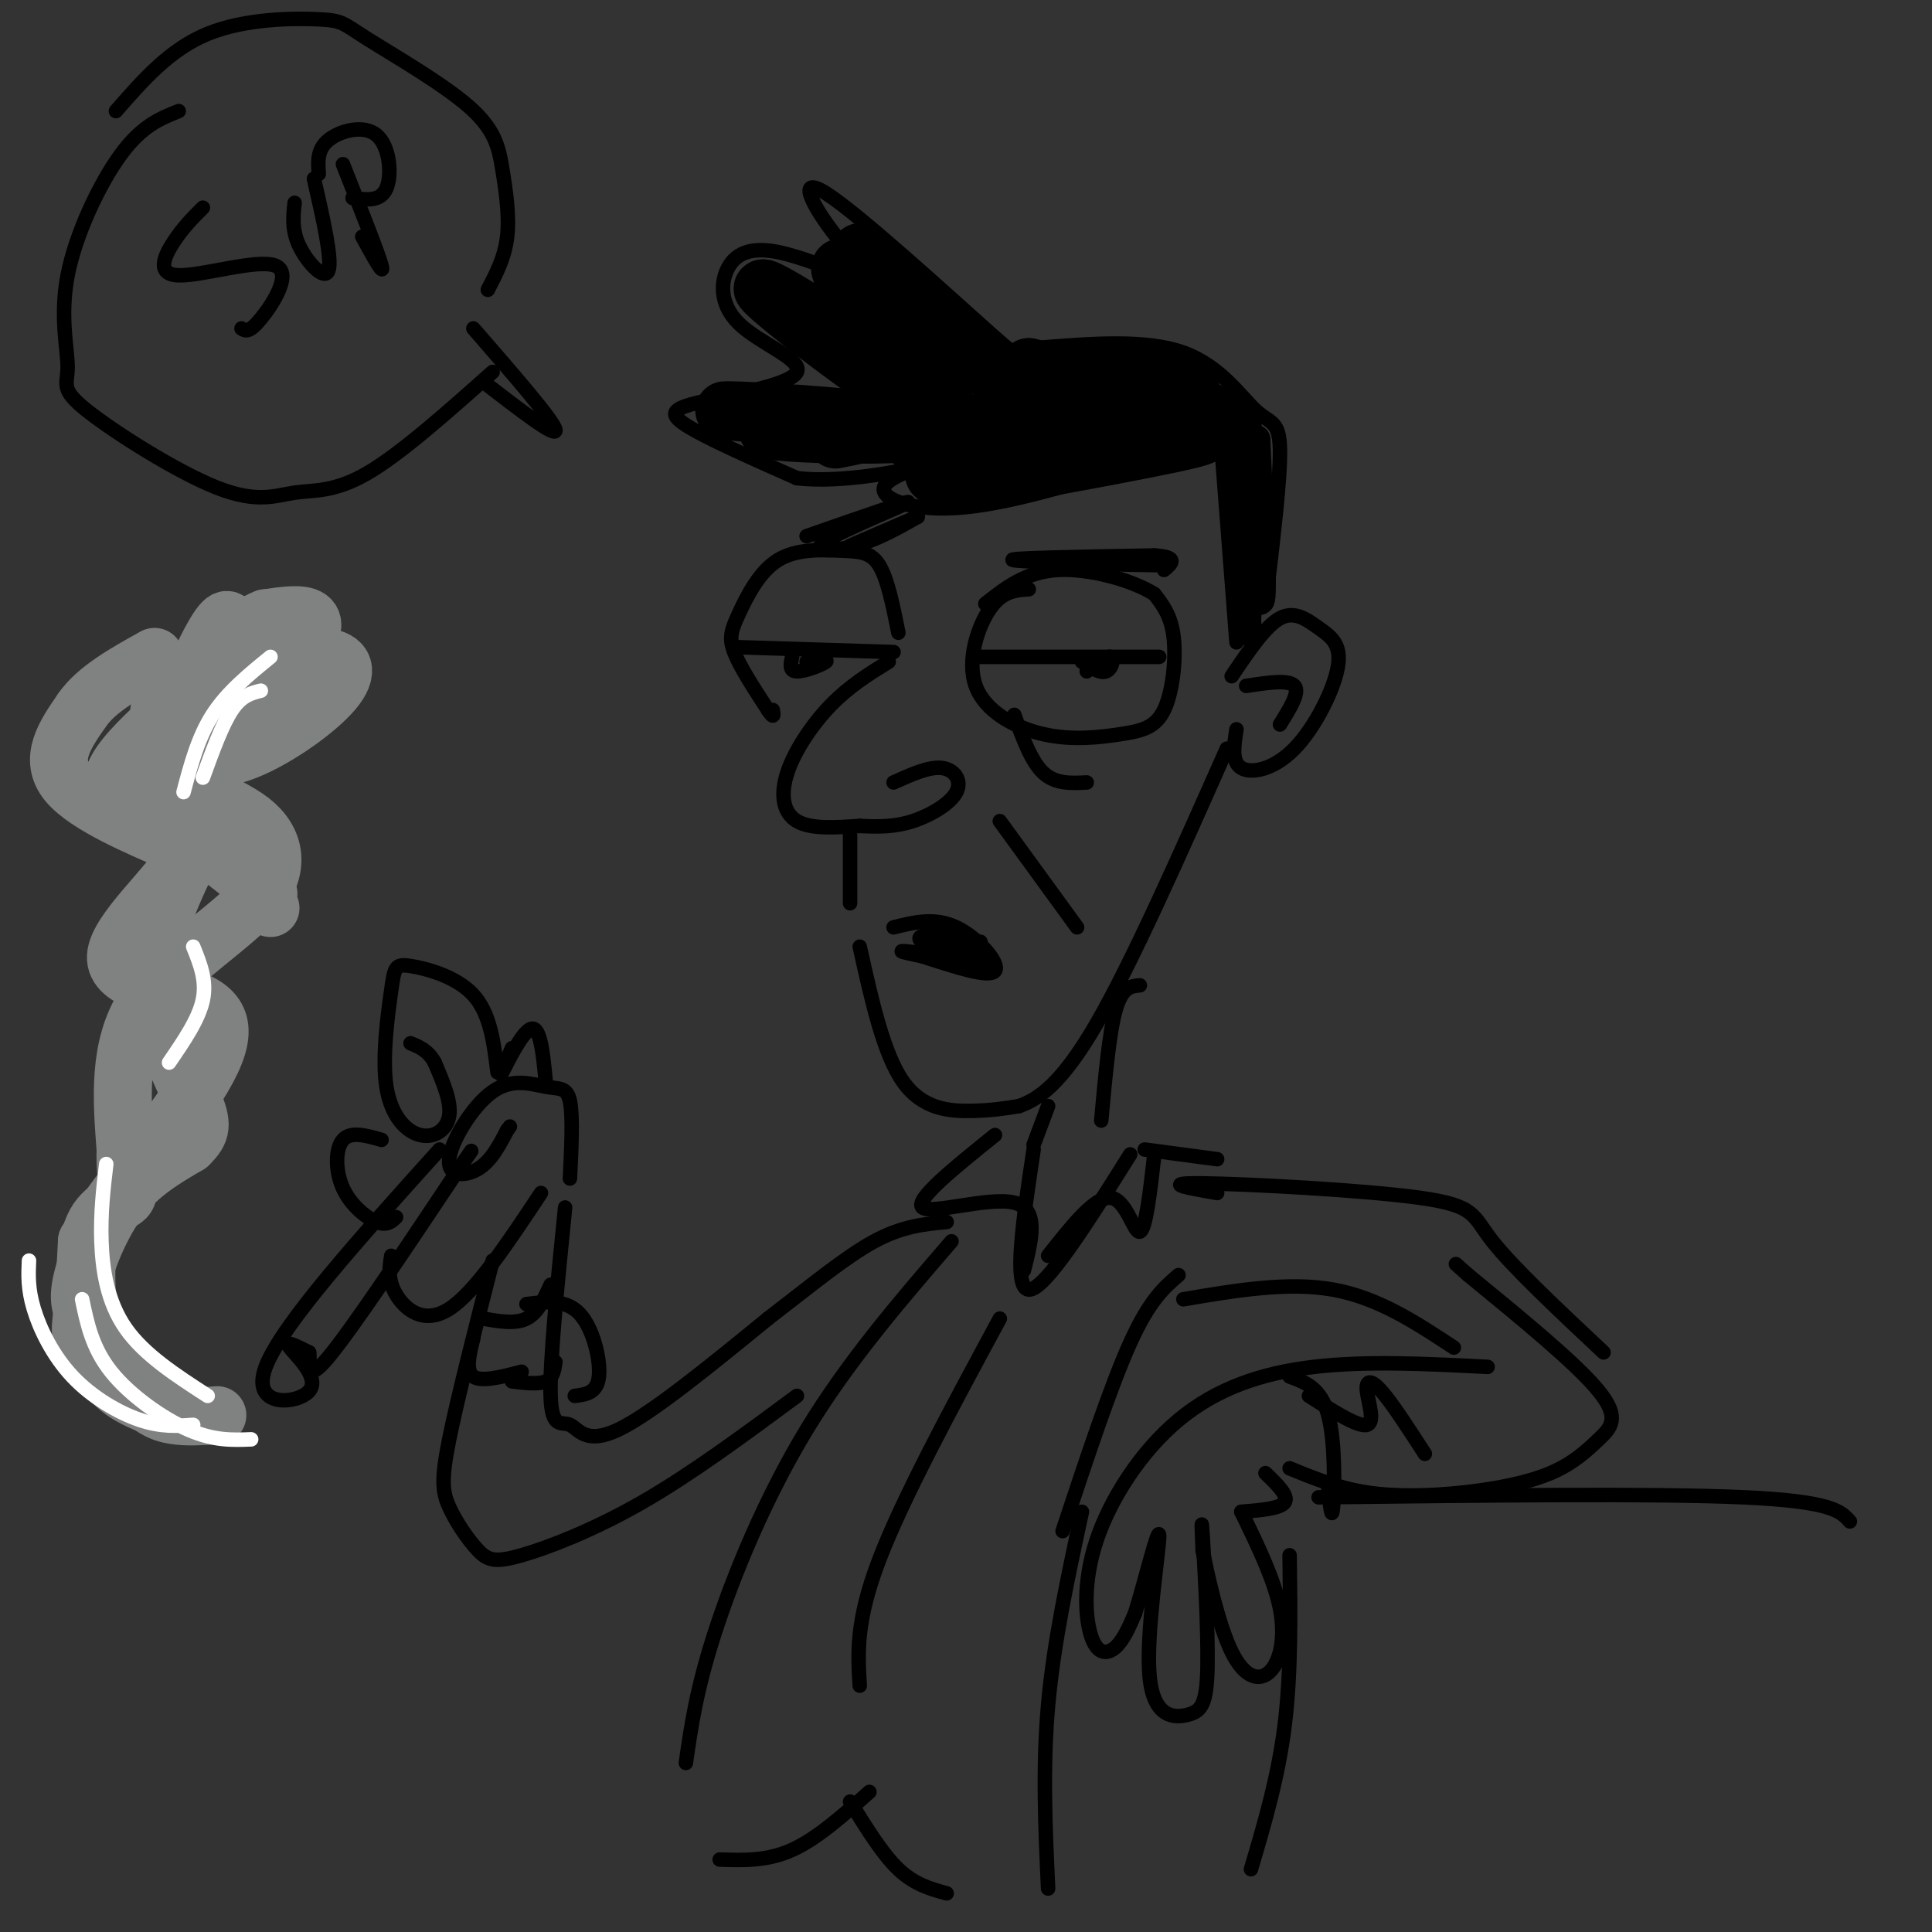 <svg viewBox='0 0 400 400' version='1.1' xmlns='http://www.w3.org/2000/svg' xmlns:xlink='http://www.w3.org/1999/xlink'><rect x="0" y="0" width="400" height="400" fill="#333333" stroke="none"/><g fill='none' stroke='rgb(0,0,0)' stroke-width='3' stroke-linecap='round' stroke-linejoin='round'><path d='M184,137c-4.071,2.512 -8.143,5.024 -12,9c-3.857,3.976 -7.500,9.417 -9,14c-1.500,4.583 -0.857,8.310 2,10c2.857,1.690 7.929,1.345 13,1'/><path d='M178,171c3.941,0.203 7.293,0.209 11,-1c3.707,-1.209 7.767,-3.633 9,-6c1.233,-2.367 -0.362,-4.676 -3,-5c-2.638,-0.324 -6.319,1.338 -10,3'/><path d='M176,173c0.000,0.000 0.000,14.000 0,14'/><path d='M185,192c4.267,-1.067 8.533,-2.133 13,0c4.467,2.133 9.133,7.467 8,9c-1.133,1.533 -8.067,-0.733 -15,-3'/><path d='M191,198c-3.806,-0.791 -5.821,-1.267 -3,-1c2.821,0.267 10.478,1.278 11,1c0.522,-0.278 -6.090,-1.844 -8,-3c-1.910,-1.156 0.883,-1.902 4,-1c3.117,0.902 6.559,3.451 10,6'/><path d='M205,200c-1.289,-0.178 -9.511,-3.622 -11,-5c-1.489,-1.378 3.756,-0.689 9,0'/><path d='M186,131c-1.119,-5.594 -2.238,-11.188 -4,-14c-1.762,-2.812 -4.165,-2.842 -8,-3c-3.835,-0.158 -9.100,-0.444 -13,2c-3.900,2.444 -6.435,7.620 -8,11c-1.565,3.380 -2.162,4.966 -1,8c1.162,3.034 4.081,7.517 7,12'/><path d='M159,147c1.333,2.000 1.167,1.000 1,0'/><path d='M153,134c0.000,0.000 32.000,1.000 32,1'/><path d='M164,136c-0.333,1.489 -0.667,2.978 1,3c1.667,0.022 5.333,-1.422 6,-2c0.667,-0.578 -1.667,-0.289 -4,0'/><path d='M213,122c-2.729,0.179 -5.457,0.357 -8,4c-2.543,3.643 -4.899,10.749 -3,16c1.899,5.251 8.053,8.647 14,10c5.947,1.353 11.687,0.662 16,0c4.313,-0.662 7.200,-1.293 9,-5c1.800,-3.707 2.514,-10.488 2,-15c-0.514,-4.512 -2.257,-6.756 -4,-9'/><path d='M239,123c-4.400,-2.822 -13.400,-5.378 -20,-5c-6.600,0.378 -10.800,3.689 -15,7'/><path d='M203,136c0.000,0.000 37.000,0.000 37,0'/><path d='M224,137c1.889,1.244 3.778,2.489 5,2c1.222,-0.489 1.778,-2.711 1,-3c-0.778,-0.289 -2.889,1.356 -5,3'/><path d='M167,111c10.899,-3.798 21.798,-7.595 21,-7c-0.798,0.595 -13.292,5.583 -17,8c-3.708,2.417 1.369,2.262 6,1c4.631,-1.262 8.815,-3.631 13,-6'/><path d='M190,107c-0.167,0.000 -7.083,3.000 -14,6'/><path d='M213,116c14.844,0.511 29.689,1.022 26,1c-3.689,-0.022 -25.911,-0.578 -29,-1c-3.089,-0.422 12.956,-0.711 29,-1'/><path d='M239,115c5.167,0.333 3.583,1.667 2,3'/><path d='M178,196c2.467,11.133 4.933,22.267 9,28c4.067,5.733 9.733,6.067 14,6c4.267,-0.067 7.133,-0.533 10,-1'/><path d='M211,229c3.911,-1.400 8.689,-4.400 16,-17c7.311,-12.600 17.156,-34.800 27,-57'/><path d='M255,140c3.492,-5.182 6.984,-10.363 10,-12c3.016,-1.637 5.557,0.271 8,2c2.443,1.729 4.789,3.278 4,8c-0.789,4.722 -4.712,12.618 -9,17c-4.288,4.382 -8.939,5.252 -11,4c-2.061,-1.252 -1.530,-4.626 -1,-8'/><path d='M258,142c4.417,-0.667 8.833,-1.333 10,0c1.167,1.333 -0.917,4.667 -3,8'/><path d='M207,170c0.000,0.000 16.000,22.000 16,22'/><path d='M256,133c0.000,0.000 -3.000,-39.000 -3,-39'/><path d='M262,125c1.565,-12.970 3.131,-25.940 3,-32c-0.131,-6.060 -1.958,-5.208 -5,-8c-3.042,-2.792 -7.298,-9.226 -15,-12c-7.702,-2.774 -18.851,-1.887 -30,-1'/><path d='M215,72c-4.841,1.047 -1.944,4.165 -10,-3c-8.056,-7.165 -27.067,-24.611 -34,-29c-6.933,-4.389 -1.790,4.280 3,10c4.790,5.720 9.226,8.491 9,9c-0.226,0.509 -5.113,-1.246 -10,-3'/><path d='M173,56c-3.985,-1.394 -8.946,-3.381 -13,-4c-4.054,-0.619 -7.201,0.128 -9,3c-1.799,2.872 -2.250,7.869 2,12c4.250,4.131 13.201,7.396 12,10c-1.201,2.604 -12.554,4.547 -19,6c-6.446,1.453 -7.985,2.415 -4,5c3.985,2.585 13.492,6.792 23,11'/><path d='M165,99c9.494,1.105 21.730,-1.632 24,-2c2.270,-0.368 -5.427,1.632 -6,4c-0.573,2.368 5.979,5.105 17,4c11.021,-1.105 26.510,-6.053 42,-11'/><path d='M242,94c7.167,-2.000 4.083,-1.500 1,-1'/><path d='M236,204c-1.833,0.167 -3.667,0.333 -5,5c-1.333,4.667 -2.167,13.833 -3,23'/><path d='M217,229c0.000,0.000 -3.000,8.000 -3,8'/><path d='M252,247c-6.048,-1.054 -12.095,-2.107 -3,-2c9.095,0.107 33.333,1.375 45,3c11.667,1.625 10.762,3.607 15,9c4.238,5.393 13.619,14.196 23,23'/><path d='M245,269c10.833,-1.833 21.667,-3.667 31,-2c9.333,1.667 17.167,6.833 25,12'/><path d='M308,283c-12.543,-0.642 -25.086,-1.285 -36,0c-10.914,1.285 -20.198,4.496 -28,11c-7.802,6.504 -14.122,16.300 -17,25c-2.878,8.700 -2.313,16.304 -1,20c1.313,3.696 3.375,3.485 5,2c1.625,-1.485 2.812,-4.242 4,-7'/><path d='M235,334c1.984,-6.325 4.945,-18.637 5,-16c0.055,2.637 -2.795,20.223 -2,29c0.795,8.777 5.234,8.744 8,8c2.766,-0.744 3.860,-2.200 4,-10c0.140,-7.800 -0.674,-21.943 -1,-27c-0.326,-5.057 -0.163,-1.029 0,3'/><path d='M249,321c0.931,4.834 3.260,15.419 6,21c2.740,5.581 5.892,6.156 8,4c2.108,-2.156 3.174,-7.045 2,-13c-1.174,-5.955 -4.587,-12.978 -8,-20'/><path d='M257,313c4.083,-0.333 8.167,-0.667 9,-2c0.833,-1.333 -1.583,-3.667 -4,-6'/><path d='M267,304c4.974,2.038 9.948,4.075 16,5c6.052,0.925 13.182,0.737 20,0c6.818,-0.737 13.322,-2.022 18,-4c4.678,-1.978 7.529,-4.648 10,-7c2.471,-2.352 4.563,-4.386 0,-10c-4.563,-5.614 -15.782,-14.807 -27,-24'/><path d='M304,264c-4.500,-4.000 -2.250,-2.000 0,0'/><path d='M237,238c0.000,0.000 15.000,2.000 15,2'/><path d='M197,257c-10.689,12.400 -21.378,24.800 -30,39c-8.622,14.200 -15.178,30.200 -19,42c-3.822,11.800 -4.911,19.400 -6,27'/><path d='M206,235c-8.400,6.756 -16.800,13.511 -15,15c1.800,1.489 13.800,-2.289 19,-1c5.200,1.289 3.600,7.644 2,14'/><path d='M214,238c-2.167,14.417 -4.333,28.833 -1,29c3.333,0.167 12.167,-13.917 21,-28'/><path d='M217,260c4.889,-6.200 9.778,-12.400 13,-12c3.222,0.400 4.778,7.400 6,7c1.222,-0.400 2.111,-8.200 3,-16'/><path d='M244,264c-3.000,2.583 -6.000,5.167 -10,14c-4.000,8.833 -9.000,23.917 -14,39'/><path d='M118,244c0.316,-6.498 0.632,-12.997 0,-16c-0.632,-3.003 -2.211,-2.512 -5,-3c-2.789,-0.488 -6.789,-1.956 -11,1c-4.211,2.956 -8.634,10.334 -9,14c-0.366,3.666 3.324,3.619 6,2c2.676,-1.619 4.338,-4.809 6,-8'/><path d='M105,234c1.000,-1.333 0.500,-0.667 0,0'/><path d='M103,222c-0.743,-6.071 -1.486,-12.142 -5,-16c-3.514,-3.858 -9.800,-5.503 -13,-6c-3.200,-0.497 -3.313,0.154 -4,5c-0.687,4.846 -1.947,13.887 -1,20c0.947,6.113 4.101,9.300 7,10c2.899,0.700 5.543,-1.086 6,-4c0.457,-2.914 -1.271,-6.957 -3,-11'/><path d='M90,220c-1.333,-2.500 -3.167,-3.250 -5,-4'/><path d='M79,236c-3.196,-0.917 -6.393,-1.833 -8,0c-1.607,1.833 -1.625,6.417 0,10c1.625,3.583 4.893,6.167 7,7c2.107,0.833 3.054,-0.083 4,-1'/><path d='M91,238c-16.375,18.179 -32.750,36.357 -36,45c-3.250,8.643 6.625,7.750 9,5c2.375,-2.750 -2.750,-7.357 -4,-9c-1.250,-1.643 1.375,-0.321 4,1'/><path d='M64,280c0.311,2.111 -0.911,6.889 4,1c4.911,-5.889 15.956,-22.444 27,-39'/><path d='M95,242c4.500,-6.500 2.250,-3.250 0,0'/><path d='M81,260c-0.378,2.511 -0.756,5.022 1,8c1.756,2.978 5.644,6.422 11,3c5.356,-3.422 12.178,-13.711 19,-24'/><path d='M106,217c-1.444,3.356 -2.889,6.711 -2,5c0.889,-1.711 4.111,-8.489 6,-9c1.889,-0.511 2.444,5.244 3,11'/><path d='M102,261c-3.655,14.303 -7.310,28.607 -9,37c-1.690,8.393 -1.414,10.876 0,14c1.414,3.124 3.967,6.889 6,9c2.033,2.111 3.547,2.568 9,1c5.453,-1.568 14.844,-5.162 25,-11c10.156,-5.838 21.078,-13.919 32,-22'/><path d='M117,250c-1.607,15.970 -3.214,31.940 -3,39c0.214,7.060 2.250,5.208 4,6c1.750,0.792 3.214,4.226 10,1c6.786,-3.226 18.893,-13.113 31,-23'/><path d='M159,273c9.044,-6.956 16.156,-12.844 22,-16c5.844,-3.156 10.422,-3.578 15,-4'/><path d='M207,273c-10.083,18.667 -20.167,37.333 -25,50c-4.833,12.667 -4.417,19.333 -4,26'/><path d='M42,43c-2.026,2.021 -4.051,4.041 -6,7c-1.949,2.959 -3.821,6.855 1,7c4.821,0.145 16.337,-3.461 20,-2c3.663,1.461 -0.525,7.989 -3,11c-2.475,3.011 -3.238,2.506 -4,2'/><path d='M61,42c-0.311,2.822 -0.622,5.644 1,9c1.622,3.356 5.178,7.244 6,5c0.822,-2.244 -1.089,-10.622 -3,-19'/><path d='M71,34c3.667,9.250 7.333,18.500 8,21c0.667,2.500 -1.667,-1.750 -4,-6'/><path d='M66,36c-0.185,-2.530 -0.369,-5.060 2,-7c2.369,-1.940 7.292,-3.292 10,-1c2.708,2.292 3.202,8.226 2,11c-1.202,2.774 -4.101,2.387 -7,2'/><path d='M37,23c-3.808,1.510 -7.615,3.021 -12,9c-4.385,5.979 -9.347,16.428 -11,25c-1.653,8.572 0.003,15.268 0,19c-0.003,3.732 -1.664,4.500 4,9c5.664,4.500 18.652,12.732 27,16c8.348,3.268 12.055,1.572 16,1c3.945,-0.572 8.127,-0.021 15,-4c6.873,-3.979 16.436,-12.490 26,-21'/><path d='M100,79c7.667,5.917 15.333,11.833 15,10c-0.333,-1.833 -8.667,-11.417 -17,-21'/><path d='M101,60c1.751,-3.353 3.503,-6.706 4,-11c0.497,-4.294 -0.260,-9.530 -1,-14c-0.740,-4.470 -1.464,-8.176 -7,-13c-5.536,-4.824 -15.886,-10.767 -21,-14c-5.114,-3.233 -4.992,-3.755 -10,-4c-5.008,-0.245 -15.145,-0.213 -23,3c-7.855,3.213 -13.427,9.606 -19,16'/><path d='M273,310c34.833,-0.417 69.667,-0.833 88,0c18.333,0.833 20.167,2.917 22,5'/><path d='M267,322c0.167,12.083 0.333,24.167 -1,35c-1.333,10.833 -4.167,20.417 -7,30'/><path d='M224,313c-2.917,13.500 -5.833,27.000 -7,40c-1.167,13.000 -0.583,25.500 0,38'/><path d='M149,385c4.917,0.167 9.833,0.333 15,-2c5.167,-2.333 10.583,-7.167 16,-12'/><path d='M176,373c3.333,5.417 6.667,10.833 10,14c3.333,3.167 6.667,4.083 10,5'/><path d='M100,273c3.333,0.583 6.667,1.167 9,0c2.333,-1.167 3.667,-4.083 5,-7'/><path d='M98,277c-0.833,3.417 -1.667,6.833 0,8c1.667,1.167 5.833,0.083 10,-1'/><path d='M106,286c2.750,0.333 5.500,0.667 7,0c1.500,-0.667 1.750,-2.333 2,-4'/><path d='M109,270c4.089,-0.511 8.178,-1.022 11,2c2.822,3.022 4.378,9.578 4,13c-0.378,3.422 -2.689,3.711 -5,4'/><path d='M267,285c3.244,1.178 6.489,2.356 8,8c1.511,5.644 1.289,15.756 1,19c-0.289,3.244 -0.644,-0.378 -1,-4'/><path d='M271,289c5.107,3.250 10.214,6.500 12,6c1.786,-0.500 0.250,-4.750 0,-7c-0.250,-2.250 0.786,-2.500 3,0c2.214,2.500 5.607,7.750 9,13'/></g>
<g fill='none' stroke='rgb(128,130,130)' stroke-width='12' stroke-linecap='round' stroke-linejoin='round'><path d='M45,293c-3.144,0.221 -6.287,0.443 -9,0c-2.713,-0.443 -4.995,-1.550 -8,-5c-3.005,-3.450 -6.733,-9.244 -9,-13c-2.267,-3.756 -3.072,-5.473 -2,-10c1.072,-4.527 4.021,-11.865 8,-17c3.979,-5.135 8.990,-8.068 14,-11'/><path d='M39,237c2.855,-2.754 2.992,-4.138 1,-9c-1.992,-4.862 -6.113,-13.203 -8,-19c-1.887,-5.797 -1.542,-9.051 0,-14c1.542,-4.949 4.279,-11.595 6,-15c1.721,-3.405 2.425,-3.571 -3,-6c-5.425,-2.429 -16.979,-7.123 -21,-12c-4.021,-4.877 -0.511,-9.939 3,-15'/><path d='M17,147c3.000,-4.333 9.000,-7.667 15,-11'/><path d='M48,130c-0.498,-1.687 -0.997,-3.374 -4,2c-3.003,5.374 -8.512,17.810 -7,25c1.512,7.190 10.044,9.133 15,13c4.956,3.867 6.334,9.656 1,16c-5.334,6.344 -17.381,13.241 -23,22c-5.619,8.759 -4.809,19.379 -4,30'/><path d='M26,238c-0.211,6.772 1.261,8.702 0,10c-1.261,1.298 -5.257,1.963 -7,7c-1.743,5.037 -1.235,14.445 0,21c1.235,6.555 3.195,10.256 8,13c4.805,2.744 12.453,4.529 11,3c-1.453,-1.529 -12.007,-6.373 -17,-10c-4.993,-3.627 -4.427,-6.036 -4,-10c0.427,-3.964 0.713,-9.482 1,-15'/><path d='M18,257c5.385,-9.118 18.349,-24.413 24,-34c5.651,-9.587 3.989,-13.467 -2,-16c-5.989,-2.533 -16.305,-3.721 -16,-9c0.305,-5.279 11.230,-14.651 14,-20c2.770,-5.349 -2.615,-6.674 -8,-8'/><path d='M30,170c-3.954,-2.566 -9.838,-4.983 -5,-12c4.838,-7.017 20.398,-18.636 25,-23c4.602,-4.364 -1.755,-1.475 -7,2c-5.245,3.475 -9.378,7.536 -10,10c-0.622,2.464 2.266,3.331 8,1c5.734,-2.331 14.313,-7.858 19,-12c4.687,-4.142 5.482,-6.898 4,-8c-1.482,-1.102 -5.241,-0.551 -9,0'/><path d='M55,128c-3.517,1.354 -7.811,4.738 -11,10c-3.189,5.262 -5.274,12.401 -4,16c1.274,3.599 5.906,3.659 12,1c6.094,-2.659 13.650,-8.038 17,-12c3.350,-3.962 2.493,-6.506 -2,-7c-4.493,-0.494 -12.624,1.064 -17,2c-4.376,0.936 -4.998,1.251 -8,6c-3.002,4.749 -8.385,13.932 -11,18c-2.615,4.068 -2.461,3.019 2,6c4.461,2.981 13.231,9.990 22,17'/><path d='M55,185c2.311,1.178 -2.911,-4.378 -4,-5c-1.089,-0.622 1.956,3.689 5,8'/></g>
<g fill='none' stroke='rgb(255,255,255)' stroke-width='3' stroke-linecap='round' stroke-linejoin='round'><path d='M6,261c-0.131,2.905 -0.262,5.810 1,10c1.262,4.190 3.917,9.667 8,14c4.083,4.333 9.595,7.524 14,9c4.405,1.476 7.702,1.238 11,1'/><path d='M17,269c1.044,5.044 2.089,10.089 6,15c3.911,4.911 10.689,9.689 16,12c5.311,2.311 9.156,2.156 13,2'/><path d='M43,289c-6.600,-4.267 -13.200,-8.533 -17,-14c-3.800,-5.467 -4.800,-12.133 -5,-18c-0.200,-5.867 0.400,-10.933 1,-16'/><path d='M35,220c3.083,-4.500 6.167,-9.000 7,-13c0.833,-4.000 -0.583,-7.500 -2,-11'/><path d='M56,136c-4.500,3.667 -9.000,7.333 -12,12c-3.000,4.667 -4.500,10.333 -6,16'/><path d='M42,161c2.000,-5.500 4.000,-11.000 6,-14c2.000,-3.000 4.000,-3.500 6,-4'/></g>
<g fill='none' stroke='rgb(0,0,0)' stroke-width='12' stroke-linecap='round' stroke-linejoin='round'><path d='M173,91c6.905,-1.375 13.810,-2.750 6,-4c-7.810,-1.250 -30.333,-2.375 -29,-2c1.333,0.375 26.524,2.250 34,3c7.476,0.750 -2.762,0.375 -13,0'/><path d='M171,88c-5.609,0.146 -13.130,0.512 -12,1c1.130,0.488 10.911,1.100 21,1c10.089,-0.100 20.485,-0.912 15,-7c-5.485,-6.088 -26.853,-17.454 -32,-20c-5.147,-2.546 5.926,3.727 17,10'/><path d='M180,73c-4.366,-2.993 -23.780,-15.476 -22,-13c1.780,2.476 24.756,19.911 28,21c3.244,1.089 -13.242,-14.168 -15,-15c-1.758,-0.832 11.212,12.762 16,16c4.788,3.238 1.394,-3.881 -2,-11'/><path d='M185,71c-4.746,-6.895 -15.612,-18.632 -9,-15c6.612,3.632 30.703,22.632 31,22c0.297,-0.632 -23.201,-20.895 -28,-25c-4.799,-4.105 9.100,7.947 23,20'/><path d='M202,73c6.871,5.634 12.548,9.720 10,12c-2.548,2.280 -13.321,2.755 -19,4c-5.679,1.245 -6.265,3.262 1,3c7.265,-0.262 22.379,-2.801 22,-2c-0.379,0.801 -16.251,4.943 -21,7c-4.749,2.057 1.626,2.028 8,2'/><path d='M203,99c8.056,-1.308 24.197,-5.577 20,-5c-4.197,0.577 -28.733,6.000 -26,6c2.733,0.000 32.736,-5.423 45,-8c12.264,-2.577 6.790,-2.308 -1,-3c-7.790,-0.692 -17.895,-2.346 -28,-4'/><path d='M213,85c-1.427,-1.603 9.006,-3.612 20,-3c10.994,0.612 22.548,3.843 15,4c-7.548,0.157 -34.198,-2.762 -38,-5c-3.802,-2.238 15.246,-3.795 26,-3c10.754,0.795 13.216,3.941 8,4c-5.216,0.059 -18.108,-2.971 -31,-6'/><path d='M213,76c-0.500,0.167 13.750,3.583 28,7'/></g>
<g fill='none' stroke='rgb(0,0,0)' stroke-width='6' stroke-linecap='round' stroke-linejoin='round'><path d='M257,105c1.750,10.667 3.500,21.333 4,19c0.500,-2.333 -0.250,-17.667 -1,-33'/><path d='M260,91c-0.435,2.541 -1.024,25.392 -2,26c-0.976,0.608 -2.340,-21.029 -2,-29c0.340,-7.971 2.383,-2.278 3,7c0.617,9.278 -0.191,22.139 -1,35'/><path d='M258,130c-0.440,-2.560 -1.042,-26.458 -1,-28c0.042,-1.542 0.726,19.274 1,26c0.274,6.726 0.137,-0.637 0,-8'/></g>
<g fill='none' stroke='rgb(0,0,0)' stroke-width='3' stroke-linecap='round' stroke-linejoin='round'><path d='M210,148c1.750,4.833 3.500,9.667 6,12c2.500,2.333 5.750,2.167 9,2'/></g>
</svg>